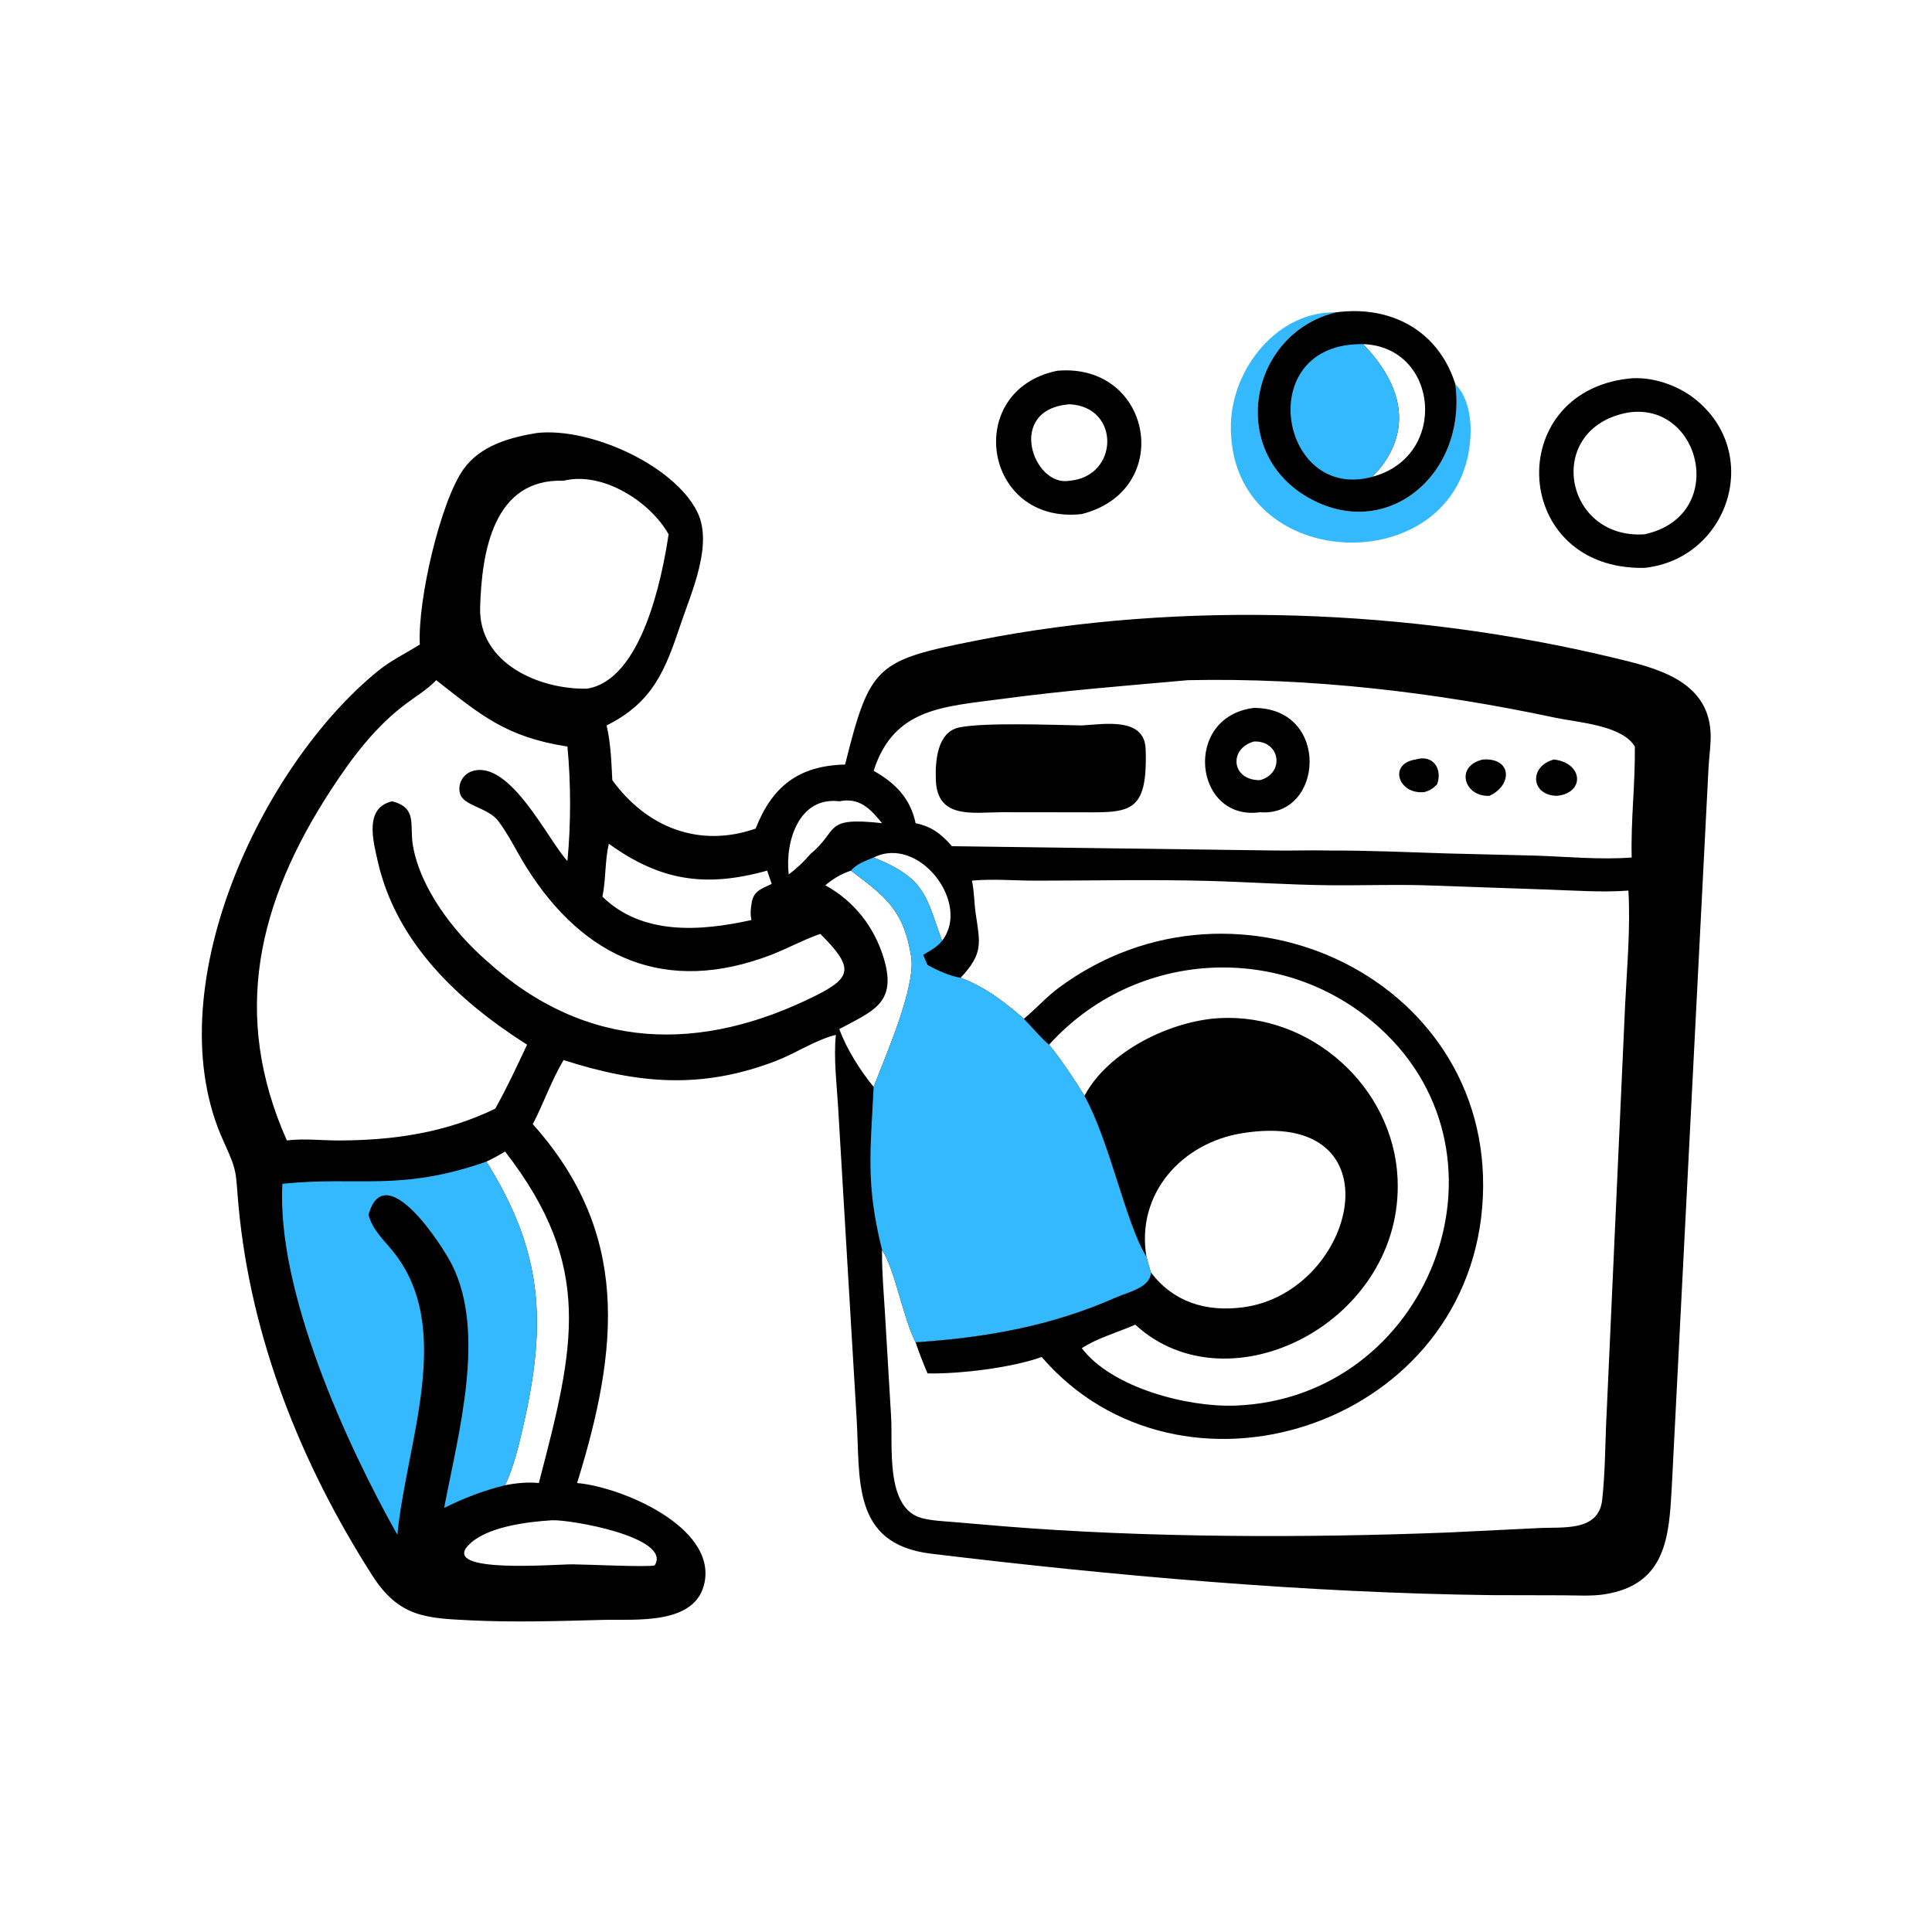 <?xml version="1.0" encoding="utf-8"?>
<svg xmlns="http://www.w3.org/2000/svg" height="1024" width="1024">
	<path d="M385.677 101.778C388.777 104.883 389.804 110.097 389.735 114.344C389.084 154.508 325.131 153.368 326.204 112.312C326.586 97.685 338.505 82.422 354.041 82.774C331.193 88.353 325.21 119.341 346.439 131.721C367.288 143.879 388.85 125.866 385.677 101.778Z" fill="#34B9FF" transform="scale(2 2)"/>
	<path d="M280.201 98.251C305.395 96.074 311.436 129.969 286.683 136.228C260.553 139.161 255.093 103.367 280.201 98.251ZM283.466 107.138C266.427 108.416 273.82 129.205 283.466 127.398C296.512 126.291 297.014 107.818 283.466 107.138Z" transform="scale(2 2)"/>
	<path d="M431.543 100.332C437.522 99.639 444.488 102.004 449.148 105.702C467.301 120.103 458.078 148.129 435.796 150.491C400.634 151.184 398.119 104.15 431.543 100.332ZM431.543 109.316C409.156 113.306 414.251 143.009 435.796 141.596C458.044 136.823 450.98 106.424 431.543 109.316Z" transform="scale(2 2)"/>
	<path d="M354.041 82.774C368.545 80.845 381.166 87.54 385.677 101.778C388.85 125.866 367.288 143.879 346.439 131.721C325.21 119.341 331.193 88.353 354.041 82.774ZM361.256 91.202C370.388 100.71 374.728 112.196 366.104 123.625C365.377 124.589 364.442 125.386 363.724 126.343C384.062 120.897 381.241 91.86 361.256 91.202Z" transform="scale(2 2)"/>
	<path d="M363.724 126.343C339.049 133.214 331.747 90.672 361.256 91.202C370.388 100.71 374.728 112.196 366.104 123.625C365.377 124.589 364.442 125.386 363.724 126.343Z" fill="#34B9FF" transform="scale(2 2)"/>
	<path d="M142.242 114.75C156.256 113.168 178.462 123.168 184.73 135.541C189.123 144.214 183.176 157.07 180.359 165.499C176.282 177.696 172.991 186.149 160.75 192.25C161.878 196.994 162.007 201.899 162.271 206.747C171.343 219.229 185.211 224.812 200.251 219.592C204.562 208.556 211.55 202.882 223.955 202.616C230.586 176.15 232.167 175.007 259.111 169.677C313.11 158.996 373.936 161.386 427.641 174.314C438.565 176.943 452.581 180.13 453.32 194.113C453.477 197.087 452.956 200.254 452.787 203.232L443.025 394.337C442.304 406.929 441.676 419.945 425.217 422.506C421.665 423.058 417.881 422.771 414.29 422.773L395.256 422.727C346.67 422.156 294.856 417.572 246.69 411.733C225.436 409.149 228.018 391.682 227.004 375.75L222.097 293.213C221.725 286.953 220.898 280.5 221.506 274.25C216.005 275.633 210.973 279.102 205.631 281.156C185.867 288.755 169.051 287.234 149.351 280.933C146.141 286.293 144.088 292.363 141.192 297.911C167.047 326.809 164.033 357.231 152.941 393.016C164.725 394.065 189.615 404.572 186.727 419.321C184.477 430.808 168.348 429.059 159.822 429.286C148.128 429.598 136.438 429.971 124.744 429.412C112.933 428.847 105.746 428.582 98.685 417.55C79.78 388.013 66.443 354.612 63.212 319.551C62.347 310.164 63.047 310.799 59.208 302.376C41.1 262.65 69.021 203.011 100.319 177.694C103.708 174.953 107.603 173.125 111.255 170.797C110.651 158.831 116.838 132.576 122.925 124.216C127.395 118.075 135.107 115.916 142.242 114.75ZM257.57 233.374C258.222 236.366 258.134 239.129 258.566 242.088C259.699 249.849 260.69 252.633 254.567 259.129C260.955 261.474 266.243 265.561 271.344 269.979C273.514 272.21 275.664 274.84 278.019 276.854C281.524 281.214 284.452 285.654 287.397 290.398C294.174 302.626 298.436 324.488 303.808 332.979C304.197 334.396 304.538 335.861 305.033 337.242C304.839 341.28 298.935 342.433 295.79 343.83C278.659 351.437 261.147 354.508 242.642 355.725C239.234 348.943 237.13 336.338 233.753 331.243L233.746 331.909C233.709 337.314 234.226 342.76 234.534 348.158L236.147 375.335C236.653 382.86 234.485 399.728 244.292 402.313C247.036 403.036 250.181 403.136 253.003 403.38L266.037 404.488C303.702 407.54 346.024 407.614 384.006 406.116L407.782 404.956C414.011 404.609 423.631 406.006 424.586 397.549C425.463 389.79 425.367 381.74 425.802 373.931L430.672 266.361C431.151 256.365 432.13 246.002 431.543 236.012C424.532 236.534 417.396 235.995 410.375 235.754L380.308 234.705C370.966 234.306 361.554 234.694 352.201 234.595C341.478 234.481 330.811 233.736 320.114 233.448C305.159 233.044 289.504 233.382 274.502 233.384C268.823 233.385 263.243 232.856 257.57 233.374ZM314.802 180.256C298.093 181.754 282.405 182.954 265.589 185.214C250.129 187.292 236.875 187.536 231.522 204.274C237.218 207.458 241.305 211.608 242.642 218.15C246.999 219.082 249.414 221.007 252.285 224.251L337.056 225.381C342.202 225.483 347.348 225.262 352.497 225.402C362.773 225.366 373.038 225.837 383.306 226.165L406.808 226.745C415.281 227.015 423.956 227.889 432.417 227.25C432.152 217.426 433.378 207.659 433.249 197.845C429.898 192.164 418.073 191.461 412.155 190.2C380.316 183.42 347.388 179.557 314.802 180.256ZM115.604 180.256L115.262 180.602C113.037 182.827 110.333 184.471 107.815 186.336C99.465 192.519 93.3 200.756 87.672 209.394C68.178 239.309 61.282 269.1 76.019 302.227C80.641 301.663 85.312 302.25 89.954 302.236C104.428 302.19 118.131 300.174 131.261 293.796C134.336 288.273 137.001 282.572 139.684 276.854C121.612 265.369 105.012 249.951 100.092 228.188C98.822 222.566 96.549 214.034 103.952 212.352C110.69 214.121 108.494 218.598 109.423 224.052C111.368 235.472 120.337 247.101 128.914 254.577C155.455 278.708 185.913 279.007 216.254 263.807C225.864 258.993 226.273 256.365 217.399 247.495L217.017 247.626C212.687 249.14 208.619 251.414 204.327 253.06C176.599 263.688 154.782 254.14 139.519 229.86C136.993 225.841 134.91 221.39 132.069 217.597C129.466 214.12 123.152 213.566 122.04 210.65C121.051 208.052 122.573 205.156 125.197 204.347C135.192 201.268 145.302 222.793 150.376 228.178C151.311 218.311 151.312 207.714 150.376 197.845C133.992 195.292 127.418 189.48 115.604 180.256ZM149.351 127.398C130.727 126.751 127.662 146.306 127.24 160.956C126.812 175.779 142.911 182.775 155.563 182.5C169.966 180.265 175.439 153.41 177.183 141.596C172.287 132.904 159.7 124.841 149.351 127.398ZM128.914 307.836C143.809 331.719 145.054 350.333 138.583 378.254C137.383 383.432 136.125 388.772 133.855 393.601C136.667 393.036 139.941 392.72 142.796 393.016C152.296 356.775 157.451 335.642 133.855 305.167C132.236 306.146 130.628 307.035 128.914 307.836ZM161.345 223.6C160.283 228.16 160.591 233.017 159.652 237.628C170.266 248.002 185.861 246.765 199.135 243.816C198.842 242.471 198.881 241.123 199.135 239.772C199.454 236.222 201.634 235.604 204.515 234.246C204.111 233.073 203.723 231.891 203.3 230.725C186.802 235.328 174.856 233.35 161.345 223.6ZM146.24 402.888C139.692 403.3 128.684 404.61 124.068 409.574C117.079 417.088 146.794 414.543 151.813 414.564C154.856 414.564 172.126 415.386 173.505 414.834C178.144 407.432 151.262 402.645 146.24 402.888ZM225.51 230.725C222.822 231.648 220.905 232.799 218.714 234.607C226.391 238.813 231.795 245.744 234.273 254.168C237.738 265.944 231.217 267.949 222.43 272.712C224.293 277.918 228.02 283.787 231.522 288.04C234.99 279.101 242.702 261.428 241.479 253.567C239.494 240.811 234.185 237.334 225.51 230.725ZM222.43 212.352C211.676 211.03 208.006 223.059 209.015 231.752C211.225 230.077 213.032 228.368 214.828 226.265C222.47 219.978 217.985 216.405 233.753 218.15C230.534 214.186 227.705 211.295 222.43 212.352ZM231.522 227.25L231.96 227.431C245.612 232.963 245.462 238.008 249.66 249.318C257.409 239.407 243.538 221.225 231.522 227.25Z" transform="scale(2 2)"/>
	<path d="M74.829 313.72C95.121 311.621 105.925 315.891 128.914 307.836C143.809 331.719 145.054 350.333 138.583 378.254C137.383 383.432 136.125 388.772 133.855 393.601C128.071 395.032 123.029 396.976 117.7 399.624C121.484 379.723 128.827 353.44 119.846 335.3C117.24 330.037 101.981 306.493 97.66 321.916C98.683 325.843 101.532 328.42 104.018 331.462C120.659 351.822 107.754 381.834 105.306 406.75C91.808 382.743 73.289 342.231 74.829 313.72Z" fill="#34B9FF" transform="scale(2 2)"/>
	<path d="M231.522 227.25L231.96 227.431C245.612 232.963 245.462 238.008 249.66 249.318C248.374 250.988 246.431 251.984 244.651 253.049L245.807 255.711C248.303 257.125 251.739 258.672 254.567 259.129C260.955 261.474 266.243 265.561 271.344 269.979C273.514 272.21 275.664 274.84 278.019 276.854C281.524 281.214 284.452 285.654 287.397 290.398C294.174 302.626 298.436 324.488 303.808 332.979C304.197 334.396 304.538 335.861 305.033 337.242C304.839 341.28 298.935 342.433 295.79 343.83C278.659 351.437 261.147 354.508 242.642 355.725C239.234 348.943 237.13 336.338 233.753 331.243C229.372 313.71 230.714 304.94 231.505 288.434L231.522 288.04C234.99 279.101 242.702 261.428 241.479 253.567C239.494 240.811 234.185 237.334 225.51 230.725C226.939 228.963 229.482 228.057 231.522 227.25Z" fill="#34B9FF" transform="scale(2 2)"/>
	<path d="M375.15 201.274C379.814 199.841 382.365 203.829 380.829 207.878C379.776 208.966 378.954 209.501 377.481 209.904C370.627 210.682 367.764 202.393 375.15 201.274Z" transform="scale(2 2)"/>
	<path d="M392.998 201.274C400.755 200.781 400.824 208.13 394.729 210.896C388.086 211.28 385.41 203.011 392.998 201.274Z" transform="scale(2 2)"/>
	<path d="M411.802 201.274C419.56 202.197 420.074 210.078 412.715 210.896C405.715 210.91 405.049 203.112 411.802 201.274Z" transform="scale(2 2)"/>
	<path d="M332.299 187.598C352.663 187.624 350.764 216.607 333.927 215.249C316.409 217.723 313.254 189.971 332.299 187.598ZM332.299 196.508C325.511 198.416 326.338 206.849 333.927 206.747C340.561 204.908 339.313 196.226 332.299 196.508Z" transform="scale(2 2)"/>
	<path d="M286.683 192.25C292.572 191.923 303.327 189.942 303.611 198.533C304.195 216.186 299.134 215.285 285.249 215.271L265.375 215.249C257.572 215.311 248.378 217.06 248.007 206.683C247.831 201.741 248.329 193.938 254.285 192.76C261.125 191.407 279.083 192.114 286.683 192.25Z" transform="scale(2 2)"/>
	<path d="M271.344 269.979L271.559 269.802C274.656 267.215 277.272 264.235 280.546 261.803C328.03 226.533 397.871 260.144 392.787 320.083C387.818 378.675 312.697 402.132 276.059 359.623C268.02 362.49 254.4 364.13 245.807 363.972C244.644 361.249 243.599 358.529 242.642 355.725C261.147 354.508 278.659 351.437 295.79 343.83C298.935 342.433 304.839 341.28 305.033 337.242C304.538 335.861 304.197 334.396 303.808 332.979C298.436 324.488 294.174 302.626 287.397 290.398C284.452 285.654 281.524 281.214 278.019 276.854C275.664 274.84 273.514 272.21 271.344 269.979ZM278.019 276.854C281.524 281.214 284.452 285.654 287.397 290.398C293.702 278.542 310.295 270.488 323.249 269.81C347.42 268.544 369.179 288.013 370.365 312.182C372.223 350.083 325.843 374.004 300.858 351.054C296.282 353.078 290.853 354.559 286.683 357.284C294.699 367.808 314.7 372.95 327.281 372.5C378.451 370.673 403.578 306.965 365.715 272.476C340.37 249.39 300.965 251.414 278.019 276.854ZM303.808 332.979C304.197 334.396 304.538 335.861 305.033 337.242C311.012 345.088 319.654 347.747 329.455 346.444C359.54 342.446 371.262 293.543 329.183 300.311C313.212 302.88 301.042 316.29 303.808 332.979Z" transform="scale(2 2)"/>
</svg>